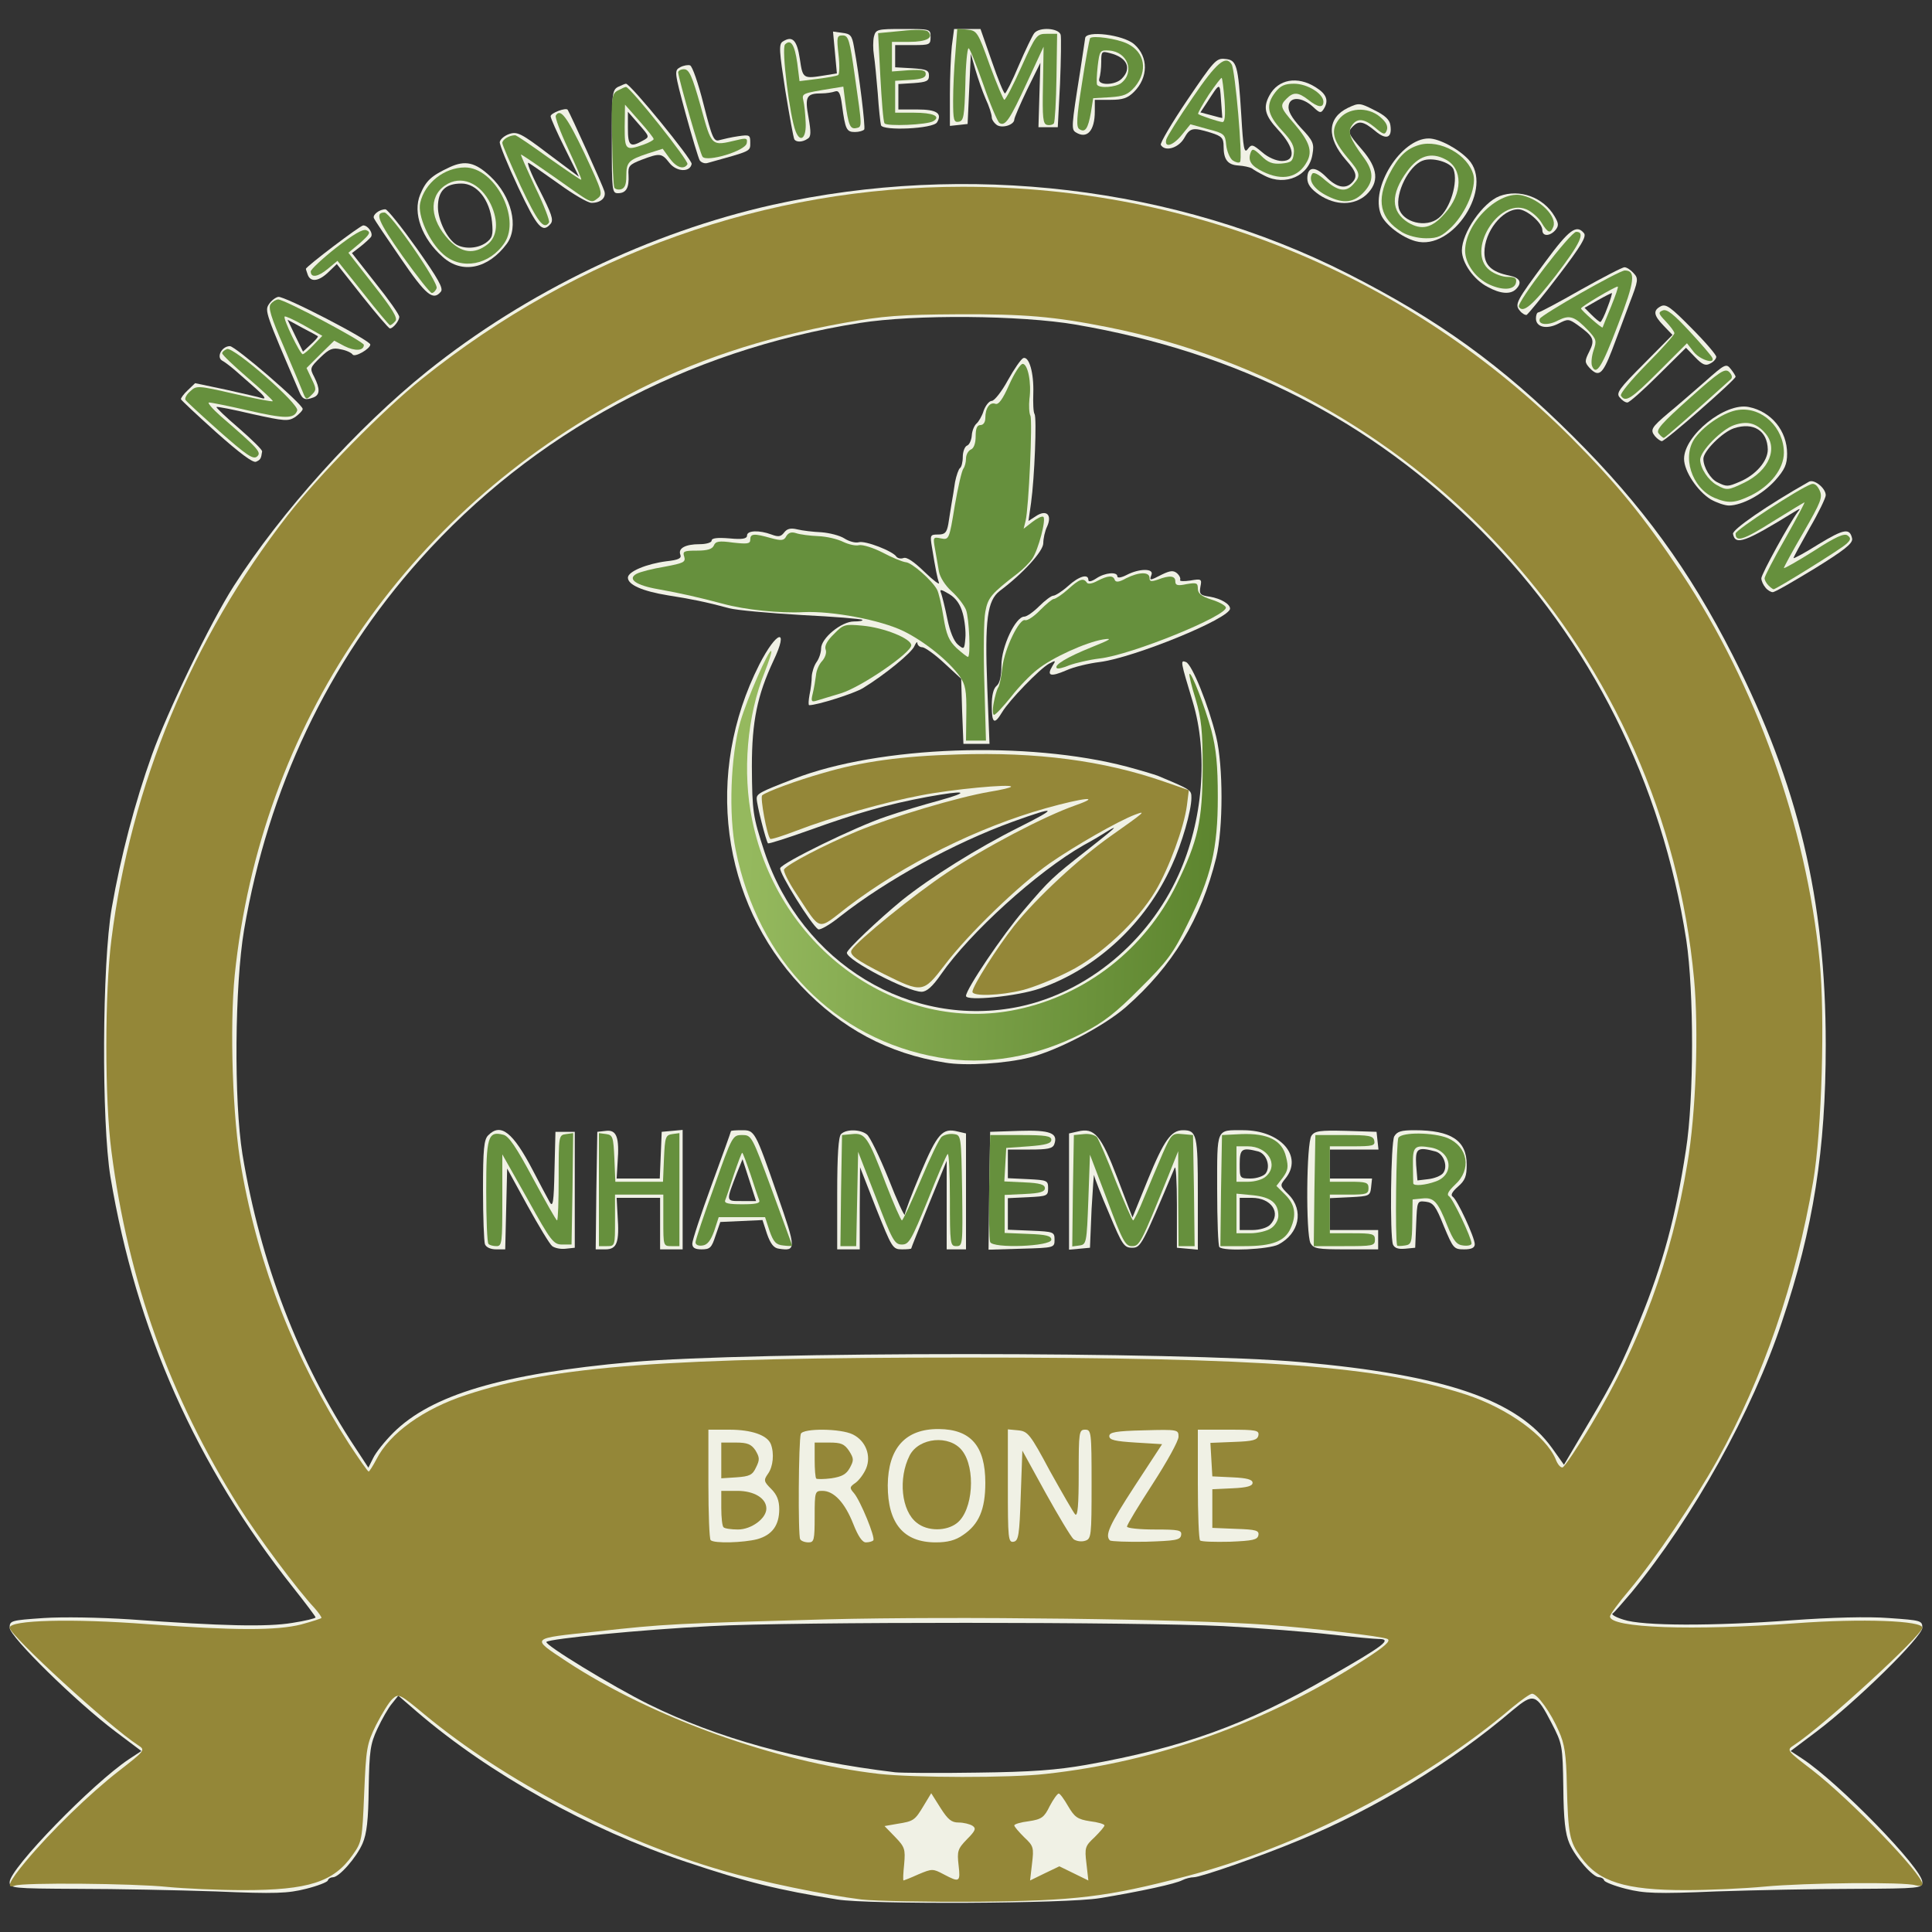 <svg xmlns="http://www.w3.org/2000/svg" width="600" height="600" viewBox="0 0 600 600" fill="none"><rect x="0" y="0" width="600" height="600" fill="#333333" stroke="none"/><path d="M260 589.9C241.5 586.9 232.1 584.6 213 578.2C182.8 568.1 152 550.9 129.6 531.7L123.7 526.6L121.7 529.1C120.6 530.4 118.6 533.9 117.2 536.9C115 541.6 114.7 543.7 114.5 555.4C114.4 565.2 113.9 569.5 112.6 572.5C110.7 576.9 105.3 583 103.4 583C102.7 583 102 583.4 101.8 584C101.7 584.5 98.6 585.7 95 586.6C89.4 588 85.7 588.2 67 587.4C55.2 587 35.9 586.6 24.2 586.6C3.7 586.5 3 586.4 3 584.5C3 580.3 28.8 553.8 40.1 546.3L43.9 543.8L35.8 537.7C23.6 528.5 3 508.3 3 505.5C3 503.3 3.4 503.2 13.5 502.5C19.5 502.1 30.8 502.3 40.2 502.9C69.3 505 83 505.3 90.8 504C94.7 503.4 98 502.6 98 502.3C98 502 94.9 497.9 91.1 493.1C60.9 455.1 42.3 413.2 34.3 365.5C31.5 348.4 31.7 299.3 34.7 282C37.5 265.9 41.9 249.2 47.2 234.4C51.9 221.2 65.3 193.4 72.6 182C87.3 159 110.9 132.8 132.7 115.3C163.5 90.6 202 72.1 240 63.6C300.3 50.2 365.1 57.9 418.4 84.9C446.8 99.3 466.4 113.5 488.5 135.5C509.9 156.8 524.7 177.1 538.1 203.5C558.5 243.8 567 279.4 567 324.5C567 357 563.2 381.4 553.4 410.5C544.2 438.3 525.8 471.3 506.7 494.5C503.9 497.8 501.3 500.8 500.8 501.1C500.3 501.4 501.9 502.3 504.2 503C510.1 505 532 505 556.3 503.2C568.8 502.3 580.1 502 586.6 502.5C596.6 503.2 597 503.3 597 505.5C597 508.3 576.4 528.5 564.2 537.7L556.1 543.8L559.9 546.3C571.2 553.8 597 580.3 597 584.5C597 586.4 596.3 586.5 575.8 586.6C564.1 586.6 544.8 587 533 587.4C514.3 588.2 510.6 588 505 586.6C501.4 585.7 498.4 584.5 498.2 584C498 583.4 497.3 583 496.6 583C494.7 583 489.3 576.9 487.4 572.5C486.1 569.5 485.6 565.2 485.5 555.1C485.3 542.1 485.2 541.6 481.9 535.2C477.1 525.9 476.3 525.7 469.8 531.1C450.7 547.4 427 561.8 403.5 571.5C391.5 576.5 372.9 583 370.7 583C369.8 583 368.2 583.4 367.2 583.9C365.2 585 354.3 587.4 341.5 589.5C331.3 591.2 269.8 591.5 260 589.9V589.9ZM337.3 548.1C367.2 542.8 387.1 535.6 412.6 520.9C430.1 510.9 432.5 509 428.1 509C427 509 420.4 508.4 413.3 507.6C406.3 506.8 391.2 505.6 379.9 505C353.8 503.7 246.5 503.6 220.9 505C199.1 506.1 170.9 508.9 169.7 509.9C168.9 510.7 190.2 523.7 201.5 529.3C222.8 539.8 248 546.8 278 550.4C279.9 550.6 291.4 550.7 303.5 550.5C320.4 550.3 328.2 549.7 337.3 548.1V548.1ZM122.1 445C133.9 433.2 156 426.6 196.2 423C233.5 419.7 366.5 419.7 403.8 423C448.8 427 471.2 434.7 482 449.7L485.7 454.9L493.2 442.2C501.1 428.9 503.6 424 509.3 410C516.5 392.3 520.4 378 523.6 357C526.1 341.1 526.1 308 523.7 292C516.1 243 494 199 460.1 164.9C425.8 130.5 384.4 109.4 334 100.8C317.1 97.9 284 97.6 267 100.3C213.2 108.8 165.6 134.4 130.4 173.8C101.9 205.7 83.3 244.8 75.8 288.8C72.9 306 72.6 341.9 75.3 358.5C80.9 392.2 92.7 423 110.4 449.7L114.4 455.8L115.9 452.8C116.7 451.1 119.5 447.6 122.1 445V445Z" fill="#F0F1E5"></path><path d="M150.6 386.4C150.3 385.5 150 377.9 150 369.5C150 356.9 150.3 353.9 151.6 352.6C155.5 348.6 159.3 351.6 165.5 363.5C167.7 367.7 170 372.1 170.7 373.3C171.7 375.1 172 373.5 172.2 363.5L172.5 351.5H175.5H178.5V369.5V387.5L175.7 387.8C174.1 388 172.3 387.6 171.5 387C170.7 386.4 167.3 380.7 163.8 374.4L157.5 362.9L157.2 375.4L156.9 388H154.1C152.4 388 151 387.4 150.6 386.4V386.4Z" fill="#F0F1E5"></path><path d="M185.2 369.8L185.5 351.5L188.2 351.2C191.5 350.8 192.4 353.2 191.8 361L191.5 366H198.2H204.9L205.2 358.8L205.5 351.5L208.8 351.2L212 350.9V369.4V388H208.5H205V380V372H198.3H191.5L191.8 377.5C192.4 385.9 191.6 388 188 388H185L185.2 369.8V369.8Z" fill="#F0F1E5"></path><path d="M215 386.2C215 385.2 217.7 377 221 368C224.3 359 227 351.5 227 351.3C227 351.1 228.5 351 230.3 351C234.4 351 234.4 350.9 241.5 371.3C247.3 387.9 247.3 388.6 241.9 387.8C240.3 387.6 239.3 386.3 238.2 383.2L236.8 378.9L230.2 379.2L223.7 379.5L222.2 383.8C221 387.5 220.5 388 217.9 388C215.8 388 215 387.5 215 386.2ZM232.7 366.5L230.6 360L228.9 364.2C225.4 373.3 225.3 373 230.3 373H234.8L232.7 366.5V366.5Z" fill="#F0F1E5"></path><path d="M260 370.7C260 358.6 260.4 353 261.2 352.2C262.8 350.6 267.2 350.7 269.2 352.3C270.1 352.9 273.1 359.1 275.9 366C278.6 372.9 280.9 377.9 281 377.2C281 376.5 283.2 370.7 285.9 364.3C291.1 352 292.7 350.2 297.4 351.4L300 352V370V388H297H294V374.3V360.5L288.5 373.9C285.5 381.3 283 387.5 283 387.7C283 387.9 281.7 388 280.1 388C277.2 388 277 387.5 272.1 375.3L267.1 362.5L267 375.3V388H263.5H260V370.7V370.7Z" fill="#F0F1E5"></path><path d="M307.2 369.8L307.5 351.5L316.6 351.2C326.2 350.9 328.7 351.9 327.4 355.4C326.9 356.7 325.3 357 319.9 357H313V361.5V365.9L319.3 366.2C325.2 366.5 325.5 366.6 325.5 369C325.5 371.4 325.2 371.5 319.3 371.8L313 372.1V377V381.9L320.3 382.2C327.2 382.5 327.5 382.6 327.5 385C327.5 387.5 327.4 387.5 317.2 387.8L307 388.1L307.2 369.8V369.8Z" fill="#F0F1E5"></path><path d="M332 370.1V352L334.7 351.4C339.9 350.1 341.9 352.5 347 365.8L351.7 378.1L356.5 366.3C361.5 354.1 363.7 351 367.4 351C371.7 351 372 352.5 372 370.8V388.1L368.8 387.8L365.5 387.5V374.2C365.5 366.9 365.2 361.7 364.8 362.7C354.7 386.7 354.3 387.5 351.6 387.5C349.1 387.5 348.5 386.6 344.5 377C342 371.2 339.9 365.8 339.8 365C339.7 364.2 339.4 368.9 339 375.5L338.5 387.5L335.3 387.8L332 388.1V370.1V370.1Z" fill="#F0F1E5"></path><path d="M378.7 387.3C378.3 387 378 378.9 378 369.4C378 350 377.6 351 386.1 351C397.7 351 404.8 359.1 399.2 366C397.4 368.2 397.5 368.3 400.2 371C405 375.9 403.5 383.1 397 386.5C394.1 388 380 388.7 378.7 387.3V387.3ZM394.4 380.4C398 376.8 394.9 372 388.8 372H385V377V382H388.9C391.2 382 393.5 381.3 394.4 380.4V380.4ZM393 364.5C394.7 362.4 393.4 358.4 390.8 357.6C385.7 356.3 385 356.7 385 361.5C385 365.9 385 366 388.4 366C390.2 366 392.3 365.3 393 364.5Z" fill="#F0F1E5"></path><path d="M407 386.1C405.5 383.2 405.7 354.8 407.3 352.7C408.3 351.2 410 351 418 351.2L427.5 351.5L427.8 354.3L428.1 357H420.6H413V361.5V366H419.6H426.1L425.8 368.8C425.5 371.4 425.2 371.5 419.3 371.8L413 372.1V377V382H420.5H428V385V388H418C409.2 388 408 387.8 407 386.1V386.1Z" fill="#F0F1E5"></path><path d="M432.6 386.5C431.6 383.7 431.9 355 433 352.9C433.9 351.4 435.1 351 439.3 351C450.7 351 455.5 354.2 455.5 361.7C455.5 365.3 455 366.6 452.8 368.5C451.1 370 450.4 371.1 451.1 371.6C452.5 372.4 458 384.3 458 386.4C458 387.5 457 388 454.7 388C451.5 388 451.3 387.7 448.4 380.8C445.9 374.5 445.1 373.5 442.8 373.2C440.1 372.9 440.1 372.9 439.8 380.2L439.5 387.5L436.4 387.8C434.2 388 433.1 387.6 432.6 386.5V386.5ZM448.1 364.4C449.8 362.4 448.4 358.3 445.8 357.6C440.2 356.1 439.5 356.6 439.8 361.8L440.2 366.6L443.5 366.2C445.4 366 447.4 365.2 448.1 364.4Z" fill="#F0F1E5"></path><path d="M293.5 330C275.8 327.2 261.3 319.4 248.8 306.2C223.9 279.8 218.7 240.2 235.8 206.4C241.2 195.8 245.2 194.7 240.2 205.2C235.2 215.9 233.5 224 233.5 238C233.6 252.2 233.8 253.5 237.4 264.5C249 299.2 282.8 319.7 316.7 312.6C337.7 308.1 356.6 292.5 366 271.7C373.6 254.9 375.3 234.1 370.4 217.9C366.6 205.3 366.5 204.9 368.3 205.6C370.2 206.3 375.3 219 377.7 228.8C379.9 237.9 379.9 257.2 377.7 266.4C373 285.4 364.2 300 349.6 312.8C342.8 318.7 328.5 326.2 319.8 328.4C312.4 330.3 299.8 331.1 293.5 330V330Z" fill="#F0F1E5"></path><path d="M300 309.3C300 307.2 311.4 290.3 318 282.6C326 273.2 326.9 272.4 337.5 264.1C346.4 257.1 347.7 255.9 344 258.1C342.6 259 339.3 261 336.5 262.5C322.1 270.7 301.2 289.7 292.3 302.5C289.6 306.4 287.8 308 286.2 308C281.8 308 263 298.2 263 295.9C263 294.9 272.8 285.6 280.1 279.6C289.1 272.4 303.5 263.4 316.5 256.9C328.9 250.7 328.3 250.2 314.5 255.2C296.3 261.8 275.3 273.3 260.8 284.7C257.7 287.2 254.7 288.9 254.1 288.6C252 287.3 241.8 270.9 242.3 269.6C243 267.9 265.6 256.8 275.2 253.6C279.5 252.1 286.9 249.9 291.7 248.6C301.8 245.8 300 245.3 287.9 247.5C275.6 249.8 266.1 252.5 251.7 257.7C244.7 260.2 238.8 262.1 238.5 261.9C237.9 261.2 235 249.9 235 248C235 246.5 236.1 245.9 246.5 241.9C273 231.6 319.2 230 350 238.1C354.1 239.2 358.4 240.5 359.5 240.9C370 245.3 370 245.3 370 247.8C370 251.7 367.1 261.9 363.9 268.8C355.9 286.6 340.7 300.8 322.9 307C316 309.4 300 311 300 309.3V309.3Z" fill="#F0F1E5"></path><path d="M298.8 220.9L298.5 210.8L293.2 205.9C290.3 203.2 287.2 201 286.4 201C285.6 201 285 200.4 284.9 199.8C284.9 199.1 284.5 199.5 284 200.6C283.2 202.7 274.7 209.6 268 213.7C265.2 215.4 253.8 219 251.3 219C251 219 251.1 217.5 251.4 215.8C251.8 214 252.1 211.4 252.1 210C252.2 208.7 252.8 206.7 253.6 205.6C254.4 204.5 255 202.6 255 201.4C255 198.2 261.3 193 265.2 193C266.9 193 268.1 192.8 267.8 192.5C267.5 192.2 259 191.5 248.9 191C238.8 190.4 228.7 189.5 226.5 188.9C219.1 186.9 214.5 186 207.5 184.9C199.5 183.6 195 181.6 195 179.4C195 177.5 200.8 175.1 207 174.3C210.7 173.9 211.7 173.4 211.3 172.3C210.5 170.3 212.8 169 217.3 169C219.3 169 221 168.5 221 167.9C221 167.1 222.8 166.9 226.5 167.2C230.6 167.6 232 167.3 232 166.3C232 164.7 235.8 164.6 239.6 166C241.7 166.8 242.5 166.7 243.5 165.4C244.4 164.2 245.5 163.9 247.6 164.4C249.2 164.8 252.6 165.2 255.1 165.3C257.6 165.5 260.8 166.3 262.2 167.2C263.6 168.1 265.6 168.7 266.7 168.4C268.7 167.8 277.4 171.2 278.4 172.9C278.8 173.4 279.8 173.6 280.6 173.3C281.6 172.9 283.9 174.5 287.1 177.6C289.9 180.3 291.9 181.8 291.6 181C291.1 179.5 290.6 177.2 289.4 169.8C288.8 166.2 288.9 166 291.3 166C293.5 166 294 165.4 294.5 162.8C294.8 161 295.2 158.2 295.5 156.5C295.8 154.9 296.3 151.8 296.6 149.7C297 147.7 297.7 145.7 298.1 145.4C298.6 145.1 299 143.5 299 141.9C299 140.3 299.6 138.7 300.3 138.4C301 138.2 301.7 136.7 301.8 135.2C301.9 133.7 302.6 132.1 303.3 131.5C303.9 131 305 129.2 305.5 127.5C306.1 125.9 307.2 124.5 308 124.5C308.8 124.5 311.1 121.6 313 118.1C315 114.5 317.1 111.5 317.8 111.2C319.6 110.6 321.1 115.8 320.9 122.1C320.8 125.1 320.9 128.1 321.3 128.6C322 129.8 321.3 148.3 320.2 156.2L319.4 161.8L321.7 160.3C325 158.1 326.8 159.9 325.2 163.5C324.5 164.9 324 167.3 324 168.7C324 171.2 317.6 178.2 310.5 183.5C306.6 186.5 305.8 192.4 306.6 213.3L307.3 231H303.2H299.2L298.8 220.9V220.9ZM299 190.5C298.2 187.6 296.9 185.8 294.8 184.5C292.1 182.9 291.7 182.9 292.3 184.3C292.6 185.2 293.5 188.7 294.2 192.2C295 196.1 296.2 199.1 297.5 200.2C299.4 201.8 299.5 201.7 299.8 198.2C300 196.2 299.6 192.7 299 190.5V190.5Z" fill="#F0F1E5"></path><path d="M308 219.1C308 216 308.5 213.8 309.5 213C310.5 212.2 311 209.9 311 206.6C311 200.8 315.4 191.5 318.1 191.5C318.9 191.5 321 190 322.8 188.2C324.5 186.5 326.5 185 327.1 185C327.7 185 329.8 183.7 331.7 182C335.1 178.9 338 178.1 338 180.1C338 180.8 339 180.6 340.5 179.6C343.2 177.8 347 177.5 347 179C347 179.6 348.3 179.4 350 178.5C353.9 176.5 358.4 176.5 357.6 178.5C356.9 180.4 357 180.4 360.9 178.4C363.4 177.2 364.4 177.1 365.5 178C366.3 178.7 366.7 179.6 366.5 180.1C366.2 180.5 367.6 180.6 369.6 180.3C373.1 179.7 373.3 179.8 372.8 182.2C372.4 184.5 372.7 184.9 375.7 185.3C379.2 185.9 382 187.6 382 189C382 192.1 352 204.3 341.5 205.6C338.2 206 333.5 207.1 331.1 208.2C326.2 210.3 325 209.9 326.8 206.9C328 205 327.9 205 325.8 206.1C322.9 207.7 313.4 217.5 311.2 221.2C308.8 225.2 308 224.7 308 219.1V219.1Z" fill="#F0F1E5"></path><path d="M548.3 182.5C547.6 181.7 547 180.4 547 179.6C547 178.3 555.8 162.3 558.3 159C559.3 157.8 559.1 157.8 557 159.1C541.9 168.4 538.9 169.5 538.2 165.8C537.9 164.5 548.7 157 561.8 149.6C563.4 148.7 567 151.6 567 153.8C567 154.6 564.8 159.2 562 164C559.3 168.8 557 173 557 173.3C557 173.6 560.5 171.7 564.8 169C572.7 164.2 574.5 163.9 575.2 167.3C575.4 168.8 572.7 170.9 563.5 176.6C556.9 180.6 551.1 184 550.5 183.9C550 183.9 548.9 183.3 548.3 182.5Z" fill="#F0F1E5"></path><path d="M531.3 155.1C527.1 152.5 523 146.3 523 142.5C523 135.2 535.8 124.9 543.1 126.4C550.1 127.8 555 133.8 555 140.9C555 144.2 554.3 145.8 551.3 149.2C547.3 153.6 541.1 156.9 537 157C535.6 157 533.1 156.1 531.3 155.1V155.1ZM540.3 149.6C545.3 147.5 549 143.2 549 139.6C548.9 133.8 544.6 131 538.5 133C534.9 134.2 529 140.1 529 142.5C529 145.1 531.2 148.8 533.4 149.8C536.2 151.2 536.6 151.2 540.3 149.6V149.6Z" fill="#F0F1E5"></path><path d="M67.2 134.3C61.3 129 56.4 124.4 56.2 124C56.1 123.7 57 122.4 58.3 121.2L60.6 119L70.1 121C75.3 122.2 80.4 123.3 81.5 123.7C82.8 124 82 122.9 79.5 120.7C77.3 118.8 74.4 116.2 73 115C71.6 113.8 69.8 112.4 69 112C67.1 110.9 68.9 107.5 71.4 107.5C73.1 107.5 94 125.5 94 127C94 127.5 92.9 128.6 91.7 129.5C89.5 130.9 88.4 130.8 78.4 128.6C72.5 127.2 67.4 126.2 67.2 126.4C67.1 126.6 70.2 129.6 74.2 133C78.2 136.5 81.5 139.7 81.4 140.2C81.1 142.4 80.9 142.8 79.5 143.4C78.5 143.8 74.3 140.6 67.2 134.3V134.3Z" fill="#F0F1E5"></path><path d="M514 135.5C512.4 133.5 512.8 132.8 518.1 128.3C520.7 126.2 525.7 121.8 529.4 118.6C535.7 113 536.1 112.8 537.5 114.6C538.3 115.6 539 116.7 539 117C539 117.9 517.2 137 516.1 137C515.7 137 514.7 136.3 514 135.5Z" fill="#F0F1E5"></path><path d="M503 123.4C501.8 122.1 502.9 120.6 510.5 113L519.4 104L516.7 101.2C513.5 97.9 513.3 96.4 515.8 95.1C517.4 94.3 518.9 95.4 525.3 101.9C529.6 106.2 533 110.2 533 110.8C533 111.4 532.2 112.4 531.1 112.9C529.7 113.7 528.7 113.3 526.4 110.9L523.6 108L515 116.5C510.3 121.2 506 125 505.4 125C504.7 125 503.7 124.3 503 123.4Z" fill="#F0F1E5"></path><path d="M93 121.8C82.4 97.2 82.2 96.5 83.5 94.5C84.2 93.4 85.5 92.4 86.4 92.2C88.2 91.8 115 105.7 115 107C115 108.3 110.2 111.1 109.5 110.1C109.2 109.6 107.6 108.8 105.9 108.5C103.3 107.9 102.3 108.3 99.5 111C96.2 114.2 96.2 114.4 97.6 117.1C99.4 120.7 99.4 122.6 97.4 123.4C94.8 124.4 94 124.1 93 121.8V121.8ZM98.7 104.4C98.6 104.3 96.4 103.1 93.9 101.8L89.3 99.3L91.7 104.3L94.1 109.2L96.6 106.9C97.9 105.7 98.9 104.6 98.7 104.4V104.4Z" fill="#F0F1E5"></path><path d="M493.6 114.2C492.1 112.5 492.1 112.1 493.6 109.1C495.4 105.5 494.9 104.5 489.9 100.9C487.2 99 486.9 99 484 100.5C480.3 102.4 477 101.6 477 98.9C477 97.9 477.3 97 477.8 97C478.2 97 484.1 93.9 490.9 90C497.7 86.2 503.8 83 504.5 83C505.2 83 506.4 83.8 507.3 84.8C508.9 86.5 508.8 87.1 506.1 94.1C504.6 98.2 502.1 104.8 500.6 108.8C497.7 116.3 496.5 117.3 493.6 114.2V114.2ZM499.2 95.5C500.2 93 500.7 91 500.6 91C500.4 91 498.4 92 496.1 93.3L492.1 95.6L494.3 97.8C495.5 99 496.7 100 497 100C497.3 100 498.3 98 499.2 95.5V95.5Z" fill="#F0F1E5"></path><path d="M112.5 92L104.6 82L102 84.5C99 87.4 96.5 87.7 95.6 85.4C95.3 84.5 95 83.7 95 83.5C95 82.8 111.9 70 112.8 70C114.3 70 116 72.5 115.2 73.6C114.8 74.1 113.3 75.5 111.9 76.6L109.3 78.6L116.6 87.9C120.7 93 124 97.7 124 98.4C124 99.6 122.1 102 121.1 102C120.7 102 116.9 97.5 112.5 92V92Z" fill="#F0F1E5"></path><path d="M472 96.5C470.3 94.5 470.9 93.5 480 81.2C487.3 71.3 489.6 69.6 491.9 72.4C492.8 73.4 491.1 76.3 484 85.6C479 92.2 474.5 97.6 474.1 97.8C473.7 97.9 472.7 97.4 472 96.5V96.5Z" fill="#F0F1E5"></path><path d="M124.5 80.3C120.1 73.9 116.3 68.3 116.1 67.7C115.7 66.7 117.8 65 119.7 65C120.3 65 124.7 70.5 129.4 77.1C136.1 86.6 137.8 89.6 136.9 90.6C134.5 93.5 132.3 91.7 124.5 80.3V80.3Z" fill="#F0F1E5"></path><path d="M462 89.1C457.7 86.9 454 81.6 454 77.8C454 72.3 460.5 62.9 465.7 60.9C471.9 58.6 479.3 61.2 482.8 67.2C484.1 69.4 484.1 70.1 483.1 71.4C481.4 73.4 479 73.5 479 71.5C479 69.2 474.1 65 471.5 65C466.5 65 461 72 461 78.4C461 82.4 463.3 84.5 468.8 85.6C472.1 86.3 472.8 87.8 470.8 89.8C469.1 91.5 466 91.3 462 89.1V89.1Z" fill="#F0F1E5"></path><path d="M137.5 79.8C131 74.1 128.1 66.1 130.5 60.4C132.3 56.1 133.9 54.6 139.7 51.9C144.5 49.7 147.6 50.4 152.3 54.8C158.9 61 161.2 70.5 157.4 75.7C151.6 83.5 143.5 85.2 137.5 79.8V79.8ZM150.9 75.4C152.9 73.9 153.2 73.1 152.8 68.9C152.1 62 148.1 57 143.3 57C138.3 57 136 59.3 136 64.3C136 68.4 138.9 74.3 141.8 76C144.4 77.4 148.3 77.2 150.9 75.4V75.4Z" fill="#F0F1E5"></path><path d="M439.6 74.9C435.3 73.7 430.2 69.8 428.9 66.7C425.4 58.4 435.1 43 443.7 43C446.9 43 452.9 46.2 456 49.5C464.1 58.1 451.2 78.1 439.6 74.9V74.9ZM446.8 67.7C450.4 64.8 452.9 56.6 451.4 52.6C450.5 50.4 444.8 48.7 441.8 49.9C437.5 51.5 433.3 60 434.4 64.6C435.6 69.1 442.9 70.9 446.8 67.7V67.7Z" fill="#F0F1E5"></path><path d="M161 58.3C157.7 51.3 155.1 44.9 155.2 44.1C155.4 43.2 156.7 42.1 158.2 41.6C160.6 40.8 161.9 41.4 170.3 47.8L179.8 54.9L175.4 46C173 41.2 171 36.7 171 36.1C171 35.1 175.8 33.3 176.3 34.1C177.2 35.5 187.3 57.9 187.7 59.4C188.3 61.4 186.6 63 183.7 63C182.6 63 178.1 60.4 173.7 57.2C169.2 54 164.9 51 164.2 50.6C163.4 50.1 164.9 53.9 167.5 58.9C171.3 66.4 172 68.3 171 69.5C168.5 72.5 166.9 70.8 161 58.3Z" fill="#F0F1E5"></path><path d="M409.7 60.5C407.1 58.7 406 57.2 406 55.4C406 51.7 408.4 51.5 411.8 54.9C415 58.2 417.8 58.8 419.8 56.8C421.7 54.9 421.3 53.4 418 49.7C411.9 42.7 412.2 36.6 418.6 33.5C422 31.9 422.3 31.9 426.8 34.2C430.1 35.8 431.6 37.2 431.8 38.9C432.4 42.9 430.5 43.6 427 40.6C423.5 37.7 422 37.4 420.2 39.2C418.4 41 418.6 41.4 423 46.5C428 52.3 428.4 56.6 424.3 60.5C420.5 63.9 414.8 63.9 409.7 60.5V60.5Z" fill="#F0F1E5"></path><path d="M190 44C190 29.3 190.1 28 191.9 27C193 26.5 194.1 26 194.4 26C195.8 26 215 49.6 214.8 50.9C214.3 53.6 210.1 53.4 207.9 50.6C205.5 47.5 204.9 47.5 199.3 49.6C195.4 51.1 195 51.6 195.2 54.4C195.4 58.3 194.5 60 191.9 60C190.1 60 190 59.2 190 44ZM199.6 43.7C201.8 42.5 201.8 42.5 198.4 38.6L195 34.7V39.8C195 45.3 195.7 45.9 199.6 43.7Z" fill="#F0F1E5"></path><path d="M392.8 54.6C391.2 53.8 389.4 52.8 388.8 52.3C388.1 51.9 386.2 51.5 384.6 51.4C381.3 51.2 380 49.6 380 45.5C380 42.9 379.5 42.3 376 41.2C370.4 39.5 369.6 39.6 367.7 43C365.9 46 361.8 47.2 360.5 45C360.2 44.5 363.9 38.2 368.7 31.1C376.9 19 377.7 18 380.4 18.3C384.1 18.6 384.5 20 385.5 35.9C386.1 46.1 386.4 47.8 387.5 46.3C388.7 44.7 389 44.8 392 47.3C393.8 48.9 396.4 50 398.1 50C402.5 50 402.1 45.9 397 40.4C392.8 35.9 392.2 33.4 394.2 29.7C396.9 24.6 402.9 23.5 408.6 27.1C412 29.2 412.8 31.3 411 34C410.2 35.2 409.8 35.1 407.8 33.2C404.4 30.1 400.6 29.9 400.2 32.8C399.9 34.4 401.1 36.5 404 39.7C407.8 43.7 408.2 44.6 407.6 47.9C406.6 54.6 399.2 57.9 392.8 54.6V54.6ZM379.2 31.2C378.8 25.4 379 25.4 374.6 32.2L372.8 34.9L376.2 35.8C378 36.3 379.5 36.7 379.6 36.6C379.6 36.5 379.4 34.1 379.2 31.2V31.2Z" fill="#F0F1E5"></path><path d="M217.3 49.8C216.9 49.1 214.9 42.5 212.9 35.2C209.4 22.3 209.4 21.9 211.2 20.9C212.3 20.3 213.7 20.1 214.3 20.3C215 20.5 216.9 26 218.5 32.4C221.2 43 221.7 44.1 223.5 43.5C224.6 43.2 227.2 42.6 229.3 42.3C232.8 41.8 233 41.9 233 44.3C233 47.1 233.4 46.8 219.8 50.6C218.9 50.9 217.8 50.5 217.3 49.8V49.8Z" fill="#F0F1E5"></path><path d="M246.7 43.3C246.4 42.8 245.2 36.1 243.9 28.2C242 15.9 241.8 13.7 243.1 12.9C246.1 11 247.5 12.4 248.4 18.3C249.3 24.5 249.4 24.5 256.2 23.4L259.9 22.8L259.3 16.3L258.7 9.8L261.6 10.2C264.1 10.5 264.6 11 265.2 14.5C266.9 23.6 268.8 39.5 268.4 40.2C268.1 40.6 266.8 41 265.5 41C262.9 41 262.5 40.2 261.5 32.7C261 28.9 260.5 28 259.3 28.4C258.5 28.7 256.6 29 255.2 29C250.4 29 249.9 30 251.1 36.5C251.9 41.1 251.9 42.5 250.8 43.1C249.2 44.2 247.3 44.2 246.7 43.3V43.3Z" fill="#F0F1E5"></path><path d="M334.1 41.1C332.7 40.2 332.7 39.4 335.4 22.5C336.2 17 337 12.2 337 11.9C337.1 9.3 349 10.8 352.3 13.8C356.7 17.7 356.6 24.1 352.2 28.5C350.2 30.5 348.7 31 344.9 31H340V34.6C340 40.6 337.6 43.3 334.1 41.1V41.1ZM348.4 24.4C351.6 21.2 350 17.8 344.7 16.5C342.1 15.8 342 16 342 19.3C342 21.2 341.7 23.5 341.4 24.4C340.6 26.6 346.3 26.6 348.4 24.4V24.4Z" fill="#F0F1E5"></path><path d="M273.6 38.9C273.4 38.1 272.9 33.7 272.6 29C272.2 24.3 271.7 19 271.4 17.1C271.1 15.3 271.1 12.7 271.4 11.4C272 9.1 272.4 9 280.5 9C288.9 9 289 9 289 11.5C289 13.9 288.7 14 283.5 14H278V17.4V20.9L283.3 21.2C287.7 21.5 288.5 21.8 288.5 23.5C288.5 25.2 287.7 25.5 283.8 25.8L279 26.1V30.1V34H284.9C290.9 34 292.7 35.2 291 38C289.8 40 274.2 40.7 273.6 38.9V38.9Z" fill="#F0F1E5"></path><path d="M309.7 38.9C308.8 38.3 308 37.2 308 36.4C308 35.6 307.2 33 306.1 30.7C305.1 28.4 303.7 24.3 302.9 21.6L301.5 16.7L301 27.6L300.5 38.5L297.8 38.8L295 39.1V29.3C295 23.9 295.3 17.1 295.6 14.3L296.3 9H300.4H304.5L308 19C309.9 24.5 311.7 29 312.1 29C312.4 29 314.4 25.1 316.4 20.3C318.5 15.4 320.7 10.9 321.2 10.3C322.8 8.3 328.8 8.7 329.4 10.8C329.6 11.7 329.5 18.6 329.2 26L328.5 39.5H325.5H322.5L322.8 29.5L323.1 19.5L319 27.8C316.8 32.4 315 36.6 315 37.1C315 38.7 311.5 39.9 309.7 38.9V38.9Z" fill="#F0F1E5"></path><path d="M267.5 589.9C256.2 588.5 236.3 584.4 224.3 580.9C192.1 571.6 156.8 553.1 131.9 532.5C124.1 526 123.8 525.9 121.9 527.6C120.8 528.6 118.6 532.2 116.8 535.7C113.9 541.6 113.7 542.9 113.1 556.9C112.5 571.5 112.4 572 109.5 576.1C103.6 584.5 95.8 587 75.5 587C67.8 587 57.2 586.5 52 586C41.4 584.9 7.1 584.6 4.6 585.6C1.8 586.7 2.8 584.3 7.9 578.2C15.7 568.8 28 556.9 36.9 550C45.1 543.6 45.2 543.5 42.9 542C33.8 536.1 3 507.8 3 505.5C3 503.1 22.4 502.6 45.9 504.4C73 506.4 85.9 506.4 93.5 504.5C96.8 503.6 99.6 502.7 99.8 502.5C100 502.3 99 500.9 97.6 499.3C92.5 493.9 80.1 477.3 74.2 467.9C52.7 433.7 39.8 397.9 34.6 357.5C32.5 341.6 32.5 308.2 34.6 291.8C40.6 243.9 59.6 198.3 89.3 160.1C99 147.6 119.1 127.2 131 117.7C179.5 78.8 238 58 299 58C370.7 58 437.6 85.6 488 136C502 150.1 510.4 160.3 522.2 178C545.3 212.8 560.9 256.4 565.1 298.4C566.8 315.7 565.8 351 563.1 366.9C557.7 398.4 547.5 428 533.3 453.5C526.2 466.2 513.9 484.4 506.1 493.7C502.7 497.7 500 501.4 500 502C500 505.6 525.6 506.5 557.9 504.1C578.3 502.6 597 503.3 597 505.5C597 507.8 566.2 536.1 557.1 542C554.8 543.5 554.8 543.6 562.8 549.7C575 559.2 597 582 597 585.1C597 585.7 596.1 585.8 594.9 585.5C591.6 584.4 561 584.7 548 585.9C541.7 586.5 530.7 587 523.5 587C504.7 587 496.5 584.4 491 576.8C487.4 571.9 487 569.8 486.6 554.5C486.4 544.7 485.9 541.6 484.1 537.6C481.6 531.8 477.4 526 475.8 526C475.2 526 472.4 528 469.6 530.3C442.4 553.5 403.2 573.7 368 582.8C343.8 589.1 334.1 590.3 303.5 590.6C288.1 590.7 271.9 590.4 267.5 589.9V589.9ZM285.2 582.1C289.5 580.3 289.7 580.3 293.1 582.1C298 584.7 298.3 584.5 297.7 579.3C297.2 574.9 297.4 574.2 300.3 571.2C303 568.5 303.2 567.8 302 567C301.2 566.5 299.3 566 297.7 566C295.5 566 294.4 565.1 292.1 561.5L289.2 556.9L286.9 560.7C284.1 565.4 283.7 565.6 278.7 566.4L274.7 567.1L278 570.5C281 573.6 281.2 574.3 280.8 578.9C280.5 581.7 280.4 584 280.6 584C280.7 584 282.8 583.2 285.2 582.1V582.1ZM333.5 581.8L338 584L337.4 578.7C336.8 573.8 337 573.3 339.9 570.6C341.6 568.9 343 567.3 343 566.9C343 566.5 341 565.9 338.5 565.6C334.6 565 333.7 564.3 331.7 560.9C330.5 558.8 329.2 557 328.8 557C328.4 557 327.1 558.8 326 560.9C324.3 564.4 323.5 565 319.5 565.6C317 565.9 315 566.5 315 566.9C315 567.3 316.4 568.9 318.1 570.6C321 573.3 321.1 573.8 320.5 578.8L319.9 584L324.4 581.8L329 579.6L333.5 581.8V581.8ZM324.8 550.9C359.7 547.1 393.8 534.8 423.9 515.3C430.1 511.3 432 509.6 430.9 509C429.5 508.2 407.2 505.6 393.5 504.6C368.7 502.8 296.8 501.9 256.8 502.9C209.8 504.2 206.6 504.3 185.1 506.7C164.4 508.9 164.7 508.5 176 516C202.5 533.4 240.9 547.2 273 550.9C284 552.1 313.6 552.2 324.8 550.9ZM235.2 478C239.8 476.7 242 473.7 242 468.7C242 466 241.3 464.2 239.5 462.4C237.2 460.1 237.1 459.7 238.5 457.7C240.1 455.5 240.5 451.4 239.4 448.5C238.3 445.7 233.4 444 226.5 444H220V460.8C220 470.1 220.3 478 220.7 478.3C221.7 479.4 231 479.1 235.2 478ZM253 471C253 463.2 253.1 463 255.4 463C259 463 262.4 466.7 265 473.3C266.5 477.1 267.8 479 268.9 479C269.9 479 270.9 478.7 271.2 478.4C272 477.7 267.2 466 265.2 463.7C263.8 462.1 263.8 461.8 265.7 460.5C266.8 459.7 268.3 457.7 269 456C270.6 452.1 268.9 447.5 264.9 445.5C261.2 443.6 249.4 443.5 248.7 445.3C248 447.3 247.8 476.9 248.5 478C248.8 478.6 250 479 251.1 479C252.8 479 253 478.3 253 471V471ZM299.1 476.7C304 473.4 306 468.8 306 460.5C306 449.1 301.5 443.9 291.6 443.8C281.2 443.7 275.8 449.7 275.7 461.3C275.7 473.1 280.6 479 290.6 479C294.2 479 296.7 478.4 299.1 476.7ZM317 464.5L317.5 450.5L324.7 463.6C328.7 470.8 332.6 477.3 333.4 478C334.2 478.6 335.8 478.9 337 478.5C338.9 477.9 339 477.1 339 460.9C339 444.7 338.9 444 337 444C335.1 444 335 444.7 335 457.7C335 467.3 334.7 471.1 333.9 470.3C333.4 469.8 329.9 463.7 326.1 456.9C319.9 445.3 319.2 444.5 316.2 444.2L313 443.9V461.5C313 477.8 313.1 479.1 314.8 478.8C316.3 478.5 316.6 476.8 317 464.5V464.5ZM366.8 476.8C367.1 475.2 366.2 475 358.6 475C353.9 475 350 474.6 350 474.1C350 473.5 353.6 467.6 358 460.8C362.4 454 366 447.5 366 446.2C366 444 365.9 443.9 355.3 444.2C346.5 444.4 344.5 444.8 344.5 446C344.5 447.2 346.3 447.6 352.7 448L360.9 448.5L352.4 461.5C344.4 473.8 343.1 476.8 344.7 478.4C345.1 478.7 350.1 478.9 355.9 478.8C365 478.5 366.5 478.3 366.8 476.8V476.8ZM390.8 476.8C391.1 475.3 390.1 475 383.8 474.8L376.5 474.5V468.5V462.5L382.8 462.2C387.3 462 389 461.5 389 460.5C389 459.5 387.3 459 382.8 458.8L376.5 458.5L376.2 453.3L375.9 448.1L383.2 447.8C389.2 447.6 390.5 447.2 390.8 445.8C391.1 444.2 390.2 444 381.6 444H372V460.8C372 470.1 372.3 478 372.7 478.4C373.1 478.8 377.2 478.9 381.9 478.8C389.1 478.5 390.5 478.2 390.8 476.8V476.8ZM116.9 453.2C121 445.1 131.6 437.5 144.8 433.2C171.9 424.2 207.1 421.6 300 421.6C392.9 421.6 427.9 424.2 455.3 433.1C468.3 437.4 480 445.9 483.1 453.1C483.7 454.8 484.7 455.9 485.3 455.7C485.9 455.5 489.9 449.6 494.2 442.4C509.4 417.2 519.2 390.7 524 361.5C526.7 345.9 527.6 320 526.1 304C516.8 204 442.4 121.2 344 101.6C327.4 98.3 318.1 97.5 297.5 97.6C279.7 97.7 274.3 98.1 262 100.3C237 104.8 215 112.1 195 122.7C125.7 159.2 80.9 225.3 72.9 302.8C71.3 318.9 72.2 347.3 75 363C80.3 393.4 91.8 422.6 108.4 448.4C111.5 453.1 114.2 457 114.5 457C114.7 457 115.8 455.3 116.9 453.2V453.2Z" fill="#948738"></path><path d="M224.7 474.3C224.3 474 224 471.3 224 468.3V463H229C234.2 463 238 465.3 238 468.5C238 471.6 233.3 475 229.2 475C227.1 475 225 474.7 224.7 474.3Z" fill="#948738"></path><path d="M224 453.6V448H228.5C232.1 448 233.3 448.5 234.6 450.4C235.9 452.6 236 453.3 234.8 455.7C233.7 458.1 232.8 458.5 228.7 458.8L224 459.1V453.6Z" fill="#948738"></path><path d="M253.5 459.2C253.2 458.9 253 456.3 253 453.3V448H257.5C261.2 448 262.2 448.4 263.7 450.6C265.2 453 265.2 453.5 263.9 455.9C262.8 457.9 261.4 458.6 258.2 459.1C255.9 459.4 253.8 459.4 253.5 459.2V459.2Z" fill="#948738"></path><path d="M284.7 472.9C279.9 469.2 278.9 459.1 282.5 452C285.4 446.4 294.9 445.5 298.8 450.5C303.1 456 302.2 469.1 297.2 473C293.9 475.6 288 475.6 284.7 472.9Z" fill="#948738"></path><path d="M151.7 386.3C151.3 386 151 378.6 151 370C151 353 151.5 351.2 156.3 352.4C158 352.8 160.3 356.2 165.5 365.9C169.4 373.1 172.7 379 173 379C173.3 379 173.5 373 173.5 365.8C173.5 352.7 173.5 352.5 175.8 352.2L178 351.9L177.8 369.2L177.5 386.5H174.6C171.9 386.5 171.1 385.5 163.9 372.5L156 358.5V372.8C156 385.9 155.9 387 154.2 387C153.2 387 152 386.7 151.7 386.3Z" fill="#66903D"></path><path d="M186 369.4V351.9L188.3 352.2C190.3 352.5 190.5 353.1 190.8 359.8L191.1 367H198.5H205.9L206.2 359.8C206.5 353.1 206.7 352.5 208.8 352.2L211 351.9V369.4V387H208.5C206 387 206 386.9 206 379V371H198.5H191V379C191 386.9 191 387 188.5 387H186V369.4V369.4Z" fill="#66903D"></path><path d="M216 385.8C216 385.1 218.6 377.3 221.8 368.5C227.4 352.7 227.5 352.5 230.5 352.5C233.4 352.5 233.5 352.7 239.7 369.5C243.1 378.9 246 386.6 246 386.8C246 387 244.8 387 243.3 386.8C241 386.6 240.2 385.7 239 382.3L237.6 378H230.4H223.2L221.8 382.3C220.7 385.3 219.7 386.6 218.2 386.8C216.9 387 216 386.6 216 385.8V385.8ZM235.8 372.8C235.5 372.1 234.3 368.5 233.1 364.8C231.8 361 230.7 358 230.5 358C230.3 358 229.2 361 227.9 364.8C226.7 368.5 225.5 372.1 225.2 372.8C224.9 373.7 226.3 374 230.5 374C234.7 374 236.1 373.7 235.8 372.8V372.8Z" fill="#66903D"></path><path d="M261.2 369.8L261.5 352.5L264.7 352.2C268.7 351.8 269.6 353.1 275.1 367.6C277.5 373.8 279.8 379 280.1 379C280.4 379 283 373.4 285.9 366.6C288.8 359.7 291.7 353.6 292.5 353C293.3 352.4 294.9 352 296.2 352.2C298.5 352.5 298.5 352.6 298.8 369.8C299 386.5 299 387 297 387C295.1 387 295 386.4 295 372.3C295 364.3 294.7 358 294.3 358.4C293.9 358.7 291.1 365.2 288.1 372.8C283 385.2 282.3 386.5 280.1 386.5C277.8 386.5 277.1 385.2 272.1 372.1L266.5 357.7L266.2 372.3L265.9 387H263.4H261L261.2 369.8Z" fill="#66903D"></path><path d="M307.5 385.7C307.2 385 307.1 377.2 307.2 368.5L307.5 352.5H317C324.8 352.5 326.5 352.8 326.5 354C326.5 355.1 324.8 355.6 319.5 356L312.5 356.5L312.2 361.7L311.9 366.9L318.2 367.2C323 367.4 324.5 367.9 324.5 369C324.5 370.1 323 370.6 318.3 370.8L312 371.1V377V382.9L319.3 383.2C324.9 383.4 326.5 383.8 326.5 385C326.5 387.1 308.2 387.8 307.5 385.7Z" fill="#66903D"></path><path d="M333.2 369.8L333.5 352.5L336.6 352.2C338.3 352 340.1 352.5 340.7 353.2C341.2 353.9 343.9 360 346.5 366.8C349.2 373.5 351.6 379 351.9 379C352.2 379 353.8 375.7 355.4 371.7C357 367.8 359.6 361.7 361.1 358.2C363.8 352.1 364.1 351.9 367.2 352.2L370.5 352.5L370.8 369.8L371 387H368.5H366L365.9 372.3V357.5L362.9 365C354.2 386.5 353.9 387 351.5 387C349.5 387 348.6 385.4 343.9 372.8L338.5 358.6L338 372.5C337.5 386.1 337.4 386.5 335.2 386.8L333 387.1L333.2 369.8V369.8Z" fill="#66903D"></path><path d="M379.2 369.8L379.5 352.5L385.5 352.2C393.7 351.9 398.2 354.1 399.4 359.3C400.2 362.4 400 363.5 398.4 365.7L396.4 368.3L399.2 371.1C402.2 374.1 402.7 377.3 400.8 381.5C399 385.5 395.1 387 386.5 387H379L379.2 369.8ZM394.8 381.4C396 380.6 397 378.9 397 377.6C397 373.6 394.7 371.8 389.2 371.2L384 370.7V376.9V383H388.3C390.6 383 393.6 382.3 394.8 381.4ZM393.2 365.3C397.2 361.7 393.7 356 387.5 356H384V361.5V367H387.7C389.7 367 392.2 366.3 393.2 365.3Z" fill="#66903D"></path><path d="M408.2 369.8L408.5 352.5H417.5C425.2 352.5 426.5 352.7 426.8 354.3C427.1 355.8 426.3 356 420.1 356H413V361.5V367H419C424.3 367 425 367.2 425 369C425 370.8 424.3 371 419 371H413V377V383H420C426.3 383 427 383.2 427 385C427 386.9 426.3 387 417.5 387H408L408.2 369.8Z" fill="#66903D"></path><path d="M433.9 386.8C433.2 385 433.6 354.2 434.3 353.3C435.6 351.5 445.2 351.7 449.5 353.4C455.9 356.1 457.1 363.2 451.9 367.9C449.8 369.9 449.2 371 450 371.5C451.2 372.2 457 384.4 457 386.2C457 386.7 455.8 387 454.4 386.8C452.4 386.6 451.4 385.4 449.5 380.7C446.5 373.1 445.3 371.8 441.7 372.2L438.7 372.5L438.6 379.5C438.5 386 438.3 386.5 436.3 386.8C435 387 433.9 387 433.9 386.8V386.8ZM445.9 366.9C451.8 364.8 450.9 357.6 444.5 356.4C439.3 355.5 438.7 356 438.8 361.8C438.8 364.7 438.9 367.2 438.9 367.5C439 368.4 442.6 368.1 445.9 366.9V366.9Z" fill="#66903D"></path><path d="M291.5 328.4C259.3 322.8 235.4 298.4 228.5 264.1C226.2 253 226.9 234.7 229.9 224.2C232 217 238.8 201.5 239.5 202.2C239.8 202.4 238.8 205.3 237.5 208.7C232 222.2 230.5 239.9 233.6 254.7C241.8 294.7 279 321.3 315.9 313.5C337.3 309 355.6 294.7 365.4 274.7C372.1 261 373.4 255 373.5 238.5C373.5 226.9 373.1 223.2 371.3 217.1C370 213 369.2 209.5 369.4 209.3C370 208.6 374.1 219.2 376.2 226.8C377.7 232.6 378.2 237.6 378.2 247.5C378.2 263.6 376.2 272.2 368.8 287C364.3 296.2 362.4 298.7 354 307C346.6 314.5 342.7 317.5 336.3 320.8C321.9 328.3 305.9 331 291.5 328.4V328.4Z" fill="url(#paint0_linear)"></path><path d="M302 308C302 306.3 309.7 294.2 314.9 287.6C321.9 278.8 335.2 266.5 345 259.6C355.5 252.2 356.2 251.6 352.5 253C347.2 255 333.8 262.7 326 268.1C316.5 274.8 300.6 290.1 293.3 299.8C286.7 308.4 286.4 308.4 274.5 302.5C266 298.2 263.6 296.5 264.5 295C266.3 292.1 283.8 277.9 294 271.1C305.8 263.2 324.3 253.5 334 250.1C342.5 247.1 336.6 247.7 324.8 251C303.8 256.9 280.8 268.3 263.3 281.6C253.6 289.1 255.2 289.5 247.4 277.7C244.9 274 243.2 270.5 243.5 270C244.5 268.4 256 262.4 266.1 258.2C277.2 253.6 297.4 247.6 307.3 245.9C311 245.3 314 244.6 314 244.3C314 243.4 295.7 245.1 286 247C274.8 249.1 257.9 253.9 247.3 258C243.1 259.6 239.4 260.8 239.2 260.5C238.2 259.5 236 247.6 236.7 247C237.9 245.9 247.7 242.3 255.5 240.1C267.7 236.5 280 234.8 297.5 234.3C321.9 233.5 342.7 236.2 361.4 242.7L369.2 245.4L368.6 250.2C367.7 257 363 269.7 358.9 276.6C353.2 286.2 341.8 296.8 332 301.7C327.3 304.1 320.8 306.7 317.5 307.5C310.7 309.2 302 309.5 302 308Z" fill="#948738"></path><path d="M300.1 221.5C300.2 214.4 299.8 212.6 298.1 210.1C294.6 205.2 287.1 199.2 280.6 196C273.4 192.5 258.4 189.7 249.6 190.1C242.3 190.5 231.4 189.4 224.5 187.5C217 185.5 211.2 184.2 204.5 183C197.5 181.8 194.7 179.8 197.7 178.2C198.8 177.6 202.7 176.6 206.4 176C212.2 174.9 213 174.6 212.5 172.9C211.9 171.2 212.4 171 216.5 171C219.8 171 221.2 170.5 221.7 169.4C222.2 168.1 223.3 167.9 227.6 168.5C232.1 169 233 168.9 233 167.6C233 165.7 234.1 165.6 239.4 167.1C242.7 168 243.5 167.9 244.2 166.5C244.9 165.4 245.8 165.1 247.3 165.6C248.5 166 251.6 166.4 254.1 166.5C256.7 166.6 260.1 167.4 261.9 168.3C263.6 169.1 265.8 169.6 266.8 169.3C267.9 169.1 271.2 170.1 274.1 171.6C277.1 173.2 280.3 174.5 281.3 174.6C283.2 174.7 289.5 180.3 291 183.1C291.5 184 292.4 187.8 293 191.6C293.9 197.2 294.7 199 297.1 201.3C298.8 202.8 300.3 204 300.6 204C301.5 204 301 192 300 189.4C299.4 187.9 297.4 185.3 295.5 183.6C293.5 181.8 291.9 179.2 291.6 177.5C291.3 175.9 290.8 172.7 290.4 170.6C289.7 166.8 289.8 166.7 292.2 167.2C294.7 167.7 294.8 167.6 296.5 157.1C297.5 151.3 298.7 146.1 299.2 145.5C299.6 145 300 143.6 300 142.4C300 141.2 300.7 140 301.5 139.6C302.4 139.3 303 137.7 303 135.5C303 133.1 303.4 132 304.5 132C305.4 132 306 131.1 306 129.8C306 126.7 307.4 124.8 309.1 125.4C310.1 125.8 311.4 124 313.4 119.5C315 115.9 316.9 113 317.6 113C319.2 113 320.4 118.9 319.7 123.9C319.5 126 319.6 128.3 320 129.1C320.7 130.6 319.5 157.7 318.5 161.8L317.9 164.2L320.6 162.1C322 161 323.6 160.2 324 160.5C325 161.1 322.5 170.7 320.6 173.5C319.8 174.7 317.7 176.8 316 178.1C307.8 184.4 306.8 185.6 306 190C305.5 192.5 305.4 202.5 305.7 212.2L306.2 230H303.1H300L300.1 221.5V221.5Z" fill="#66903D"></path><path d="M308.6 218.3C309 216.2 309.6 214.1 310 213.5C310.4 213 311 210.1 311.3 207.2C312 201.4 316.6 191.9 318.4 192.6C319 192.8 321.1 191.5 323 189.5C324.9 187.6 326.8 186 327.3 186C327.8 186 329.8 184.7 331.7 183C335.2 179.8 336.5 179.4 337.5 180.9C337.8 181.5 339.2 181.3 340.8 180.4C344.1 178.7 345.7 178.6 346.2 180.1C346.5 180.9 347.6 180.8 349.7 179.6C353.7 177.6 357 177.5 357 179.5C357 180.6 357.5 180.7 359.6 180C363.2 178.6 365 178.8 365 180.5C365 181.8 365.7 182 368.5 181.4C371.6 180.9 372 181 372 182.8C372 184.3 373.1 185.2 376.2 186.2C378.5 186.9 380.5 188 380.7 188.6C381.5 191.1 351.4 203.4 341.5 204.5C338.2 204.9 334 205.9 332.1 206.6C330.2 207.4 328.5 207.8 328.2 207.5C327.2 206.6 331.3 204.1 339 201C345 198.6 345.7 198.1 342.5 198.6C337.2 199.5 326.8 204.2 322.2 207.9C320.1 209.5 316.4 213.3 314 216.4C311.5 219.5 309.2 222 308.7 222C308.3 222 308.2 220.3 308.6 218.3V218.3Z" fill="#66903D"></path><path d="M252.4 215.4C252.8 213.8 253.2 211.3 253.4 209.8C253.5 208.2 254.4 206.2 255.4 205.2C256.3 204.1 256.8 202.6 256.4 201.7C256 200.6 256.9 198.9 259 196.9C261.9 193.9 262.4 193.8 267.8 194.3C274.5 194.9 283 198.3 283 200.4C283 202.7 267.6 213.3 261.2 215.3C258.1 216.2 254.7 217.3 253.6 217.6C252 218.1 251.8 217.8 252.4 215.4V215.4Z" fill="#66903D"></path><path d="M549.2 181.8C548.5 181.1 548 180.1 548 179.6C548 179 550.9 173.4 554.4 167.3C557.9 161.1 560.6 156 560.4 156C560.3 156 555.8 158.7 550.5 162C541.5 167.7 539 168.5 539 165.7C539 164.6 558.4 151.9 562.4 150.4C563.4 150 564.3 150.6 565.1 152.3C566.1 154.5 565.5 155.9 560.1 165.3C556.7 171.1 554 176.1 554 176.4C554 176.7 558.2 174.3 563.3 171.1C570.1 166.7 572.8 165.5 573.8 166.3C574.9 167.1 574.8 167.7 573.3 169C571.6 170.6 551.6 183 550.8 183C550.6 183 549.9 182.5 549.2 181.8V181.8Z" fill="#66903D"></path><path d="M532.4 154.6C525.3 151.5 522.2 141.6 526.5 135.9C529.6 131.8 535.8 127.8 539.9 127.3C547.2 126.3 554 132.8 554 140.6C554 145.6 549.8 150.9 543.7 153.9C538.7 156.3 536.7 156.4 532.4 154.6V154.6ZM541.7 149.9C549.5 146.1 552.4 139 548 134.3C545.3 131.3 542.5 130.7 538.6 132C534.7 133.3 528 140.1 528 142.8C528.1 145.5 530.5 149.1 533.1 150.6C536.3 152.4 536.7 152.3 541.7 149.9V149.9Z" fill="#66903D"></path><path d="M68.2 134C62.7 129.1 57.9 124.7 57.6 124.2C57.3 123.7 58 122.4 59.1 121.5C61 119.7 61.4 119.7 72.7 122.3C79.1 123.8 84.5 124.8 84.7 124.6C84.9 124.4 81.4 121.2 77 117.4C72.6 113.6 69 110.2 69 109.7C69 109.3 69.7 108.7 70.5 108.4C72.5 107.6 93.1 125.6 92.3 127.5C91.4 130.1 88.5 130.1 77.2 127.5C71.1 126.1 65.6 125 64.9 125C64.3 125 65.9 126.9 68.6 129.3C80.4 139.5 81.3 140.5 79.8 141.8C78.6 142.8 76.5 141.3 68.2 134V134Z" fill="#66903D"></path><path d="M515.1 134.6C514.2 133.5 516.1 131.4 524.7 123.7C534.1 115.3 535.7 114.3 537 115.5C537.9 116.4 538.1 117.3 537.5 117.8C526.1 128.1 517.1 136 516.7 136C516.5 136 515.7 135.4 515.1 134.6V134.6Z" fill="#66903D"></path><path d="M94.1 121.9C93.6 120.6 90.9 114.2 88.1 107.6C84.1 98.4 83.2 95.4 84.1 94.4C84.7 93.6 85.8 93 86.4 93C88.4 93 113 106.1 113 107.1C113 109 110.2 109.1 107 107.5L103.8 105.8L99.5 110L95.2 114.3L96.8 117.7C98.3 120.8 98.3 121.2 96.7 122.7C95.2 124.2 95 124.2 94.1 121.9V121.9ZM97.4 107.1L100.1 104.3L94.5 101.1C91.3 99.3 88.6 98.1 88.4 98.3C87.8 98.9 93.2 110 94 110C94.4 110 95.9 108.7 97.4 107.1V107.1Z" fill="#66903D"></path><path d="M503.4 122.9C503 122.3 506.5 118.1 511.4 113.1C516.1 108.4 520 104 520 103.5C520 103 518.8 101.4 517.3 99.8C515 97.4 514.9 97 516.4 96.4C517.7 95.9 519.8 97.6 524.8 103C528.5 107 531.7 110.7 531.8 111.2C532.6 113.2 527.9 111.7 526 109.3L523.9 106.6L515.2 115.3C506.6 123.9 504.8 125.1 503.4 122.9V122.9Z" fill="#66903D"></path><path d="M494.4 113.6C494.1 112.7 494.3 110.6 494.9 108.8C495.9 105.9 495.8 105.4 493.3 102.7C489 98.2 487.5 97.7 483.9 99.5C480.8 101.2 477.5 100.9 478.2 99C478.6 97.8 502.8 84 504.6 84C508.1 84 507.7 87.4 502.5 100.8C497.5 114 495.7 116.9 494.4 113.6V113.6ZM500.3 95.3C501.7 91.8 502.7 89 502.4 89C501.5 89 491 95.2 491 95.8C491 96.3 497.4 102 497.7 101.7C497.7 101.6 498.9 98.7 500.3 95.3V95.3Z" fill="#66903D"></path><path d="M112.7 90.9L104.8 81L101.8 83.5C98.8 86 96.5 86.4 96.5 84.3C96.5 83.7 100 80.4 104.3 77C109.7 72.8 112.7 71 113.8 71.5C115.2 72.1 114.9 72.7 111.9 75.4L108.2 78.5L116 88.5C121.9 96 123.6 98.8 122.8 99.7C122.2 100.4 121.5 101 121.1 101C120.8 100.9 117 96.4 112.7 90.9V90.9Z" fill="#66903D"></path><path d="M471.7 95.3C470.9 94 487.8 72 489.5 72C492.5 72 490.7 75.7 483.2 85.5C476 94.8 473 97.4 471.7 95.3Z" fill="#66903D"></path><path d="M125 79.5C117.4 68.7 116.3 66 119.4 66C121.2 66 136.3 87.8 135.6 89.5C135.3 90.3 134.6 91 134.1 91C133.6 91 129.5 85.8 125 79.5Z" fill="#66903D"></path><path d="M461.8 88C457.8 85.8 455 81.6 455 77.8C455.1 69.1 465.7 58.9 472.8 60.7C478.4 62 483.6 67.3 482.4 70.4C481.5 72.7 480.7 72.4 478.7 69.1C477.8 67.6 475.7 65.7 474 65C465.3 61.4 455.2 78.1 462.6 83.9C464.1 85.1 466.6 86 468.2 86C470.5 86 471.1 86.4 470.8 87.8C470.3 90.2 466.2 90.3 461.8 88V88Z" fill="#66903D"></path><path d="M137.7 79C133.3 75.2 129.6 66.9 130.5 63C131.9 56.8 138 52 144.4 52C153.6 52 161.8 67.6 156.7 75.4C152.1 82.3 143.4 84 137.7 79V79ZM151.4 75.9C154.5 73.5 154.9 68.7 152.4 63.4C149.2 56.7 143.1 54.2 138.2 57.6C133 61.2 133.6 68.3 139.4 74.5C143.3 78.6 147.3 79.1 151.4 75.9Z" fill="#66903D"></path><path d="M435.4 72.1C428.6 67.9 427.3 62.3 431.4 54.2C434.3 48.6 436.7 46.2 440.8 45C447.2 43.2 456 48.1 457.6 54.4C458.5 58.2 455.4 65.8 451 70.3C447.8 73.4 446.6 74 442.9 74C440.3 74 437.2 73.2 435.4 72.1V72.1ZM448.7 66.3C454.3 60.1 454.4 52.3 448.9 49.5C444.4 47.1 440.5 48.4 437 53.2C431.8 60.3 431.9 65.7 437.3 69.1C441.5 71.6 444.7 70.9 448.7 66.3V66.3Z" fill="#66903D"></path><path d="M161.7 57.8C158.6 51 156 45 156 44.4C156 43.3 158.2 42 160 42C160.4 42 165.1 45.2 170.5 49.1C175.9 52.9 180.4 56 180.5 55.8C180.7 55.6 178.8 51.3 176.4 46.1C174 41 172.3 36.4 172.6 35.9C174 33.5 176 36.1 181.5 47.6C187.1 59.6 187.3 60.3 185.6 61.6C183.4 63.2 184.2 63.5 171.9 54.8C166.6 51.1 162.1 48 161.8 48C161.6 48 163.6 52.5 166.2 58.1C168.9 63.6 170.8 68.6 170.5 69.1C168.9 71.5 167 69 161.7 57.8V57.8Z" fill="#66903D"></path><path d="M412.3 60.9C408.2 58.9 406.2 56.1 407.5 54C407.9 53.3 409.5 54.1 411.6 56C415.6 59.4 418 59.8 420.3 57.2C422.7 54.6 422.5 53.7 418.5 49C413.9 43.5 413.2 40.6 415.7 37.2C418.5 33.4 424.7 33 428.6 36.3C430.5 37.9 431.1 39.2 430.7 40.4C430.1 42 429.7 41.9 426.9 39.5C423.5 36.7 421.3 36.6 419.7 39.2C418.5 41 419.3 43.2 423.5 48.9C426.6 53.1 426.7 56.1 423.8 59.4C420.6 63 417.3 63.4 412.3 60.9V60.9Z" fill="#66903D"></path><path d="M190.8 58.3C190.5 57.9 190.2 51.1 190.1 43.3C189.8 30 190 29.1 191.9 28.1C193 27.5 194.1 27 194.4 27C195.7 27 214.1 50.1 213.5 51C212.4 52.8 210.1 52.1 207.9 49.1L205.8 46.2L201.1 47.7C195.1 49.7 194.5 50.4 194.5 54.8C194.5 57.4 194 58.5 192.8 58.8C191.9 59 191 58.7 190.8 58.3V58.3ZM199.9 44.9C201.6 44.3 203 43.5 203 43.2C203 42.8 201 40.3 198.5 37.5L194.1 32.5L194 39.3C194 46.6 194.2 46.9 199.9 44.9V44.9Z" fill="#66903D"></path><path d="M392.2 53.3C388.5 51.5 387.5 49.9 388.4 47.4C388.9 46 389.4 46.2 391.7 48.4C393.8 50.5 395.2 51 397.9 50.8C401 50.5 401.5 50.1 401.8 47.7C402.1 45.5 401.2 43.8 398.1 40.5C393.5 35.5 393 32.6 396.1 28.6C397.7 26.6 399 26 401.9 26C406 26 411 29.1 411 31.6C411 33.6 409.3 33.4 406.3 31C403.2 28.6 401.7 28.5 399.6 30.6C397.4 32.8 397.5 33.3 402 38.5C406.6 43.9 407.7 46.9 405.9 50.2C403.2 55.2 398.3 56.3 392.2 53.3V53.3Z" fill="#66903D"></path><path d="M382.8 49.8C381.9 49.1 381 46.9 380.8 45C380.5 41.7 380.2 41.4 375.1 40.1L369.7 38.6L367.1 41.8C364.3 45.3 361.5 46.1 362.2 43.3C362.5 42.3 366.2 36.4 370.4 30.3C377.8 19.4 380.7 17 382.5 20C383.6 21.7 386 49.4 385.1 50.3C384.7 50.7 383.7 50.4 382.8 49.8V49.8ZM380.3 31.3C380 27.5 379.6 24.3 379.4 24.2C379.3 24 377.5 26.3 375.4 29.4C373.4 32.5 371.9 35.2 372.1 35.4C372.7 35.9 378.4 37.8 379.6 37.9C380.4 38 380.6 35.9 380.3 31.3V31.3Z" fill="#66903D"></path><path d="M218.2 48.7C217.4 47.7 211 25.4 210.6 22.5C210.6 22 211.4 21.5 212.4 21.5C214 21.5 214.9 23.4 217.6 33C221.1 45.7 220.8 45.4 228.9 43.5C231.8 42.8 232.2 42.9 231.9 44.5C231.4 46.9 219.6 50.4 218.2 48.7V48.7Z" fill="#66903D"></path><path d="M247.1 40.8C245.3 36.4 242.6 15 243.8 13.8C245.6 12 246.8 13.9 247.6 19.6L248.3 25.2L253.9 24.5C257 24.1 259.9 23.6 260.3 23.3C260.7 23.1 260.8 20.2 260.4 16.9C259.8 11.5 259.9 11 261.7 11C263.5 11 263.9 12.4 265.5 23.8C267.8 39.9 267.8 39.4 265.8 39.8C264 40.1 263.5 38.9 262.5 31.7L261.9 26.9L258.2 27.5C249 29 249 29 249.5 31.3C249.8 32.5 250.1 35.5 250.2 37.9C250.5 42.8 248.6 44.6 247.1 40.8Z" fill="#66903D"></path><path d="M335.2 40.1C334.2 39.5 334.3 36.7 336 26C337.1 18.7 338.3 12.4 338.5 11.9C339.2 10.9 347 12 350.2 13.6C355.6 16.3 356.5 22 352.5 26.9C350.3 29.4 349.1 29.9 344.7 30.2L339.5 30.5L338.8 34.9C337.9 40 337 41.3 335.2 40.1ZM348.2 25.8C352.5 22.4 350.2 16.1 344.5 15.7C341.6 15.5 341.5 15.7 340.9 20.5C340.6 23.3 340.5 25.8 340.7 26.3C341.4 27.5 346.5 27.1 348.2 25.8Z" fill="#66903D"></path><path d="M274.7 38.3C274.3 37.7 273.8 31.2 273.4 23.8L272.7 10.3L280 9.6C284.4 9.1 287.6 9.2 288.2 9.8C290.1 11.7 287.8 13 282.4 13H277V17.6V22.2L282.3 21.8C286.4 21.6 287.5 21.8 287.5 23C287.5 24.1 286.2 24.6 282.8 24.8L278 25.1V30.1V35H283.9C289.7 35 292.3 36.1 289.9 37.6C288 38.8 275.3 39.3 274.7 38.3V38.3Z" fill="#66903D"></path><path d="M310.4 38.2C309.8 37.8 307.5 32.4 305.4 26.3C303.2 20.1 301.2 15 300.8 15C300.4 15 299.9 20.1 299.8 26.2C299.5 36 299.3 37.5 297.8 37.8C296.2 38.1 296 37.3 296 31.2C296 27.4 296.3 20.8 296.7 16.6L297.3 8.9L300.4 9.2C303.4 9.5 303.7 9.9 307.4 20.3C309.6 26.2 311.6 31 311.9 31C312.3 31 314.7 26.4 317.2 20.8C321.7 10.8 322 10.5 325.1 10.5H328.3L328.1 24C328 31.4 327.6 37.8 327.3 38.3C327 38.7 326.1 39 325.2 38.8C323.9 38.5 323.7 36.8 323.9 26.5L324.1 14.5L319 25.5C313.6 37.2 312.2 39.3 310.4 38.2V38.2Z" fill="#66903D"></path><defs><linearGradient id="paint0_linear" x1="233.5" y1="229.5" x2="378" y2="235" gradientUnits="userSpaceOnUse"><stop stop-color="#95B95E"></stop><stop offset="1" stop-color="#5D852F"></stop></linearGradient></defs></svg>